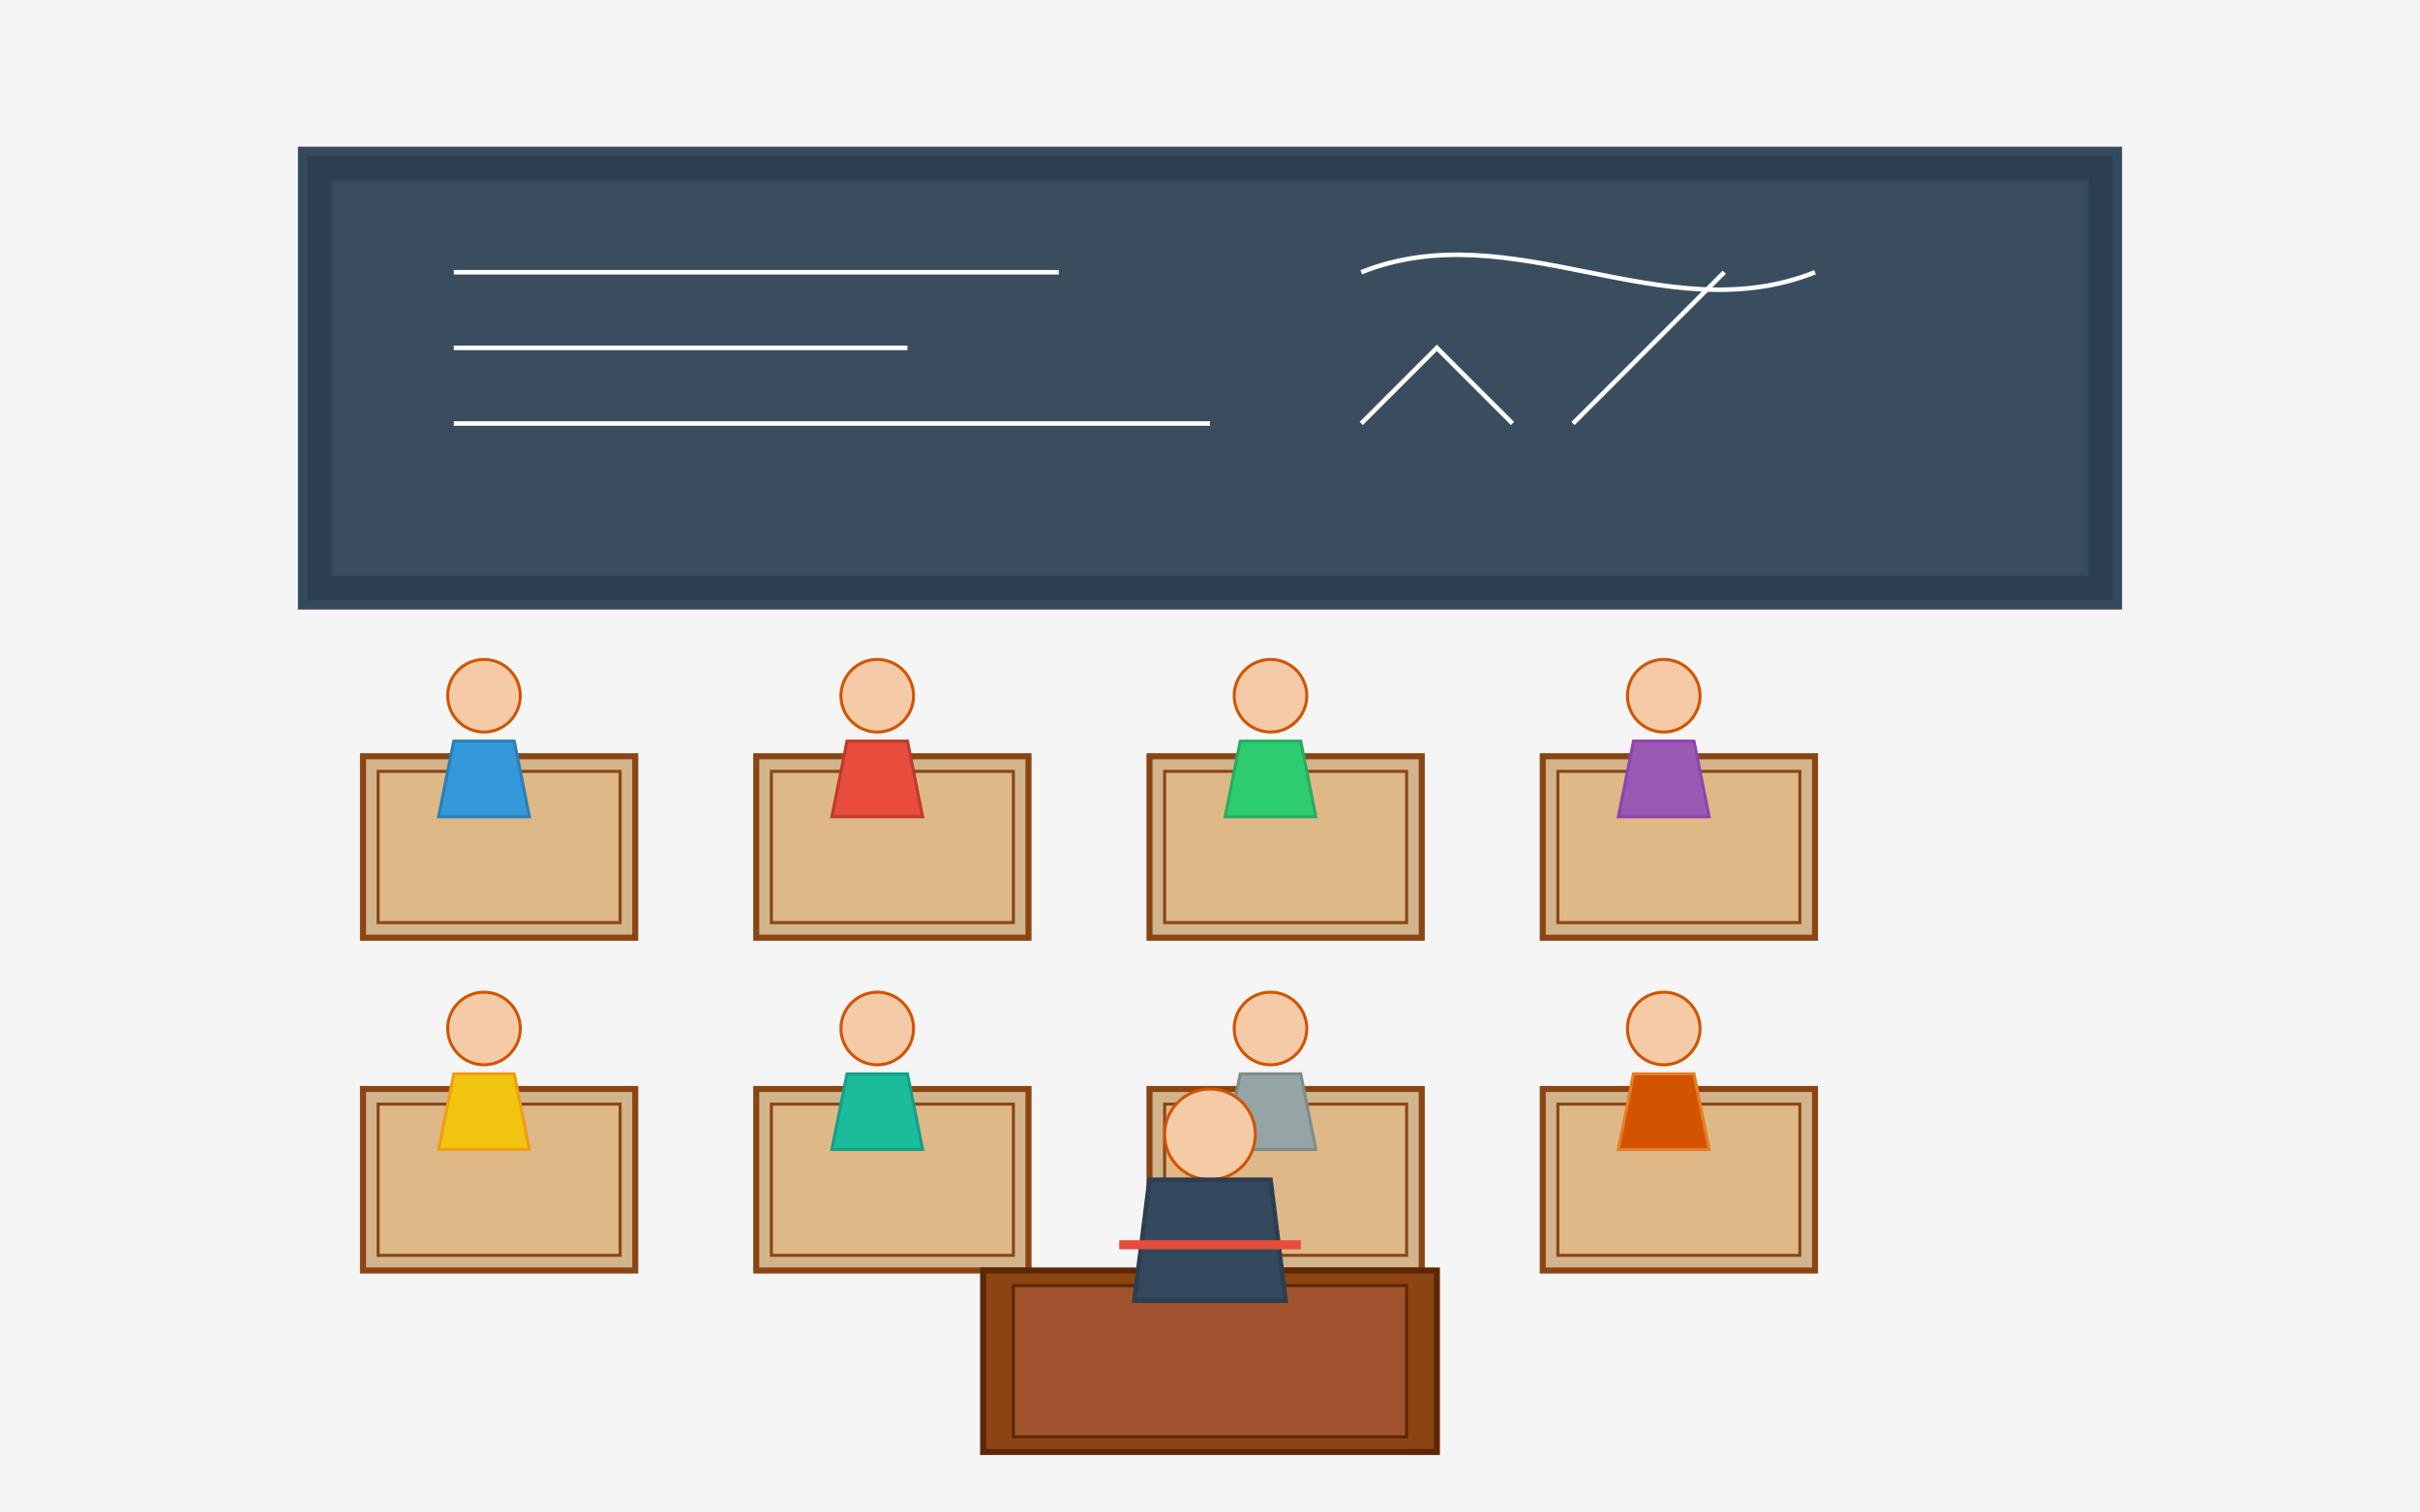 <svg xmlns="http://www.w3.org/2000/svg" viewBox="0 0 800 500" width="800" height="500">
  <!-- Background/Classroom Wall -->
  <rect width="800" height="500" fill="#f5f5f5" />
  
  <!-- Classroom Blackboard -->
  <rect x="100" y="50" width="600" height="150" fill="#2c3e50" stroke="#34495e" stroke-width="3" />
  <rect x="110" y="60" width="580" height="130" fill="#394d5f" stroke="#34495e" stroke-width="1" />
  
  <!-- Writing on Blackboard -->
  <g fill="none" stroke="#ffffff" stroke-width="1.5">
    <path d="M150,90 L350,90" />
    <path d="M150,115 L300,115" />
    <path d="M150,140 L400,140" />
    <path d="M450,90 C500,70 550,110 600,90" />
    <path d="M450,140 L475,115 L500,140" />
    <path d="M520,140 L570,90" />
  </g>
  
  <!-- Classroom Desks (Row 1) -->
  <g transform="translate(0, 20)">
    <g transform="translate(120, 230)">
      <rect x="0" y="0" width="90" height="60" fill="#d2b48c" stroke="#8b4513" stroke-width="2" />
      <rect x="5" y="5" width="80" height="50" fill="#deb887" stroke="#8b4513" stroke-width="1" />
    </g>
    <g transform="translate(250, 230)">
      <rect x="0" y="0" width="90" height="60" fill="#d2b48c" stroke="#8b4513" stroke-width="2" />
      <rect x="5" y="5" width="80" height="50" fill="#deb887" stroke="#8b4513" stroke-width="1" />
    </g>
    <g transform="translate(380, 230)">
      <rect x="0" y="0" width="90" height="60" fill="#d2b48c" stroke="#8b4513" stroke-width="2" />
      <rect x="5" y="5" width="80" height="50" fill="#deb887" stroke="#8b4513" stroke-width="1" />
    </g>
    <g transform="translate(510, 230)">
      <rect x="0" y="0" width="90" height="60" fill="#d2b48c" stroke="#8b4513" stroke-width="2" />
      <rect x="5" y="5" width="80" height="50" fill="#deb887" stroke="#8b4513" stroke-width="1" />
    </g>
  </g>
  
  <!-- Classroom Desks (Row 2) -->
  <g transform="translate(0, 130)">
    <g transform="translate(120, 230)">
      <rect x="0" y="0" width="90" height="60" fill="#d2b48c" stroke="#8b4513" stroke-width="2" />
      <rect x="5" y="5" width="80" height="50" fill="#deb887" stroke="#8b4513" stroke-width="1" />
    </g>
    <g transform="translate(250, 230)">
      <rect x="0" y="0" width="90" height="60" fill="#d2b48c" stroke="#8b4513" stroke-width="2" />
      <rect x="5" y="5" width="80" height="50" fill="#deb887" stroke="#8b4513" stroke-width="1" />
    </g>
    <g transform="translate(380, 230)">
      <rect x="0" y="0" width="90" height="60" fill="#d2b48c" stroke="#8b4513" stroke-width="2" />
      <rect x="5" y="5" width="80" height="50" fill="#deb887" stroke="#8b4513" stroke-width="1" />
    </g>
    <g transform="translate(510, 230)">
      <rect x="0" y="0" width="90" height="60" fill="#d2b48c" stroke="#8b4513" stroke-width="2" />
      <rect x="5" y="5" width="80" height="50" fill="#deb887" stroke="#8b4513" stroke-width="1" />
    </g>
  </g>
  
  <!-- Students (simplified) -->
  <g transform="translate(0, 20)">
    <!-- Student 1 -->
    <g transform="translate(145, 210)">
      <circle cx="15" cy="0" r="12" fill="#f5cba7" stroke="#d35400" stroke-width="1" />
      <path d="M5,15 L25,15 L30,40 L0,40 Z" fill="#3498db" stroke="#2980b9" stroke-width="1" />
    </g>
    <!-- Student 2 -->
    <g transform="translate(275, 210)">
      <circle cx="15" cy="0" r="12" fill="#f5cba7" stroke="#d35400" stroke-width="1" />
      <path d="M5,15 L25,15 L30,40 L0,40 Z" fill="#e74c3c" stroke="#c0392b" stroke-width="1" />
    </g>
    <!-- Student 3 -->
    <g transform="translate(405, 210)">
      <circle cx="15" cy="0" r="12" fill="#f5cba7" stroke="#d35400" stroke-width="1" />
      <path d="M5,15 L25,15 L30,40 L0,40 Z" fill="#2ecc71" stroke="#27ae60" stroke-width="1" />
    </g>
    <!-- Student 4 -->
    <g transform="translate(535, 210)">
      <circle cx="15" cy="0" r="12" fill="#f5cba7" stroke="#d35400" stroke-width="1" />
      <path d="M5,15 L25,15 L30,40 L0,40 Z" fill="#9b59b6" stroke="#8e44ad" stroke-width="1" />
    </g>
  </g>
  
  <!-- Students Row 2 -->
  <g transform="translate(0, 130)">
    <!-- Student 5 -->
    <g transform="translate(145, 210)">
      <circle cx="15" cy="0" r="12" fill="#f5cba7" stroke="#d35400" stroke-width="1" />
      <path d="M5,15 L25,15 L30,40 L0,40 Z" fill="#f1c40f" stroke="#f39c12" stroke-width="1" />
    </g>
    <!-- Student 6 -->
    <g transform="translate(275, 210)">
      <circle cx="15" cy="0" r="12" fill="#f5cba7" stroke="#d35400" stroke-width="1" />
      <path d="M5,15 L25,15 L30,40 L0,40 Z" fill="#1abc9c" stroke="#16a085" stroke-width="1" />
    </g>
    <!-- Student 7 -->
    <g transform="translate(405, 210)">
      <circle cx="15" cy="0" r="12" fill="#f5cba7" stroke="#d35400" stroke-width="1" />
      <path d="M5,15 L25,15 L30,40 L0,40 Z" fill="#95a5a6" stroke="#7f8c8d" stroke-width="1" />
    </g>
    <!-- Student 8 -->
    <g transform="translate(535, 210)">
      <circle cx="15" cy="0" r="12" fill="#f5cba7" stroke="#d35400" stroke-width="1" />
      <path d="M5,15 L25,15 L30,40 L0,40 Z" fill="#d35400" stroke="#e67e22" stroke-width="1" />
    </g>
  </g>
  
  <!-- Teacher's Desk -->
  <g transform="translate(400, 450)">
    <rect x="-75" y="-30" width="150" height="60" fill="#8b4513" stroke="#5e2605" stroke-width="2" />
    <rect x="-65" y="-25" width="130" height="50" fill="#a0522d" stroke="#5e2605" stroke-width="1" />
    
    <!-- Teacher -->
    <g transform="translate(0, -60)">
      <circle cx="0" cy="-15" r="15" fill="#f5cba7" stroke="#d35400" stroke-width="1" />
      <path d="M-20,0 L20,0 L25,40 L-25,40 Z" fill="#34495e" stroke="#2c3e50" stroke-width="1.5" />
      <rect x="-30" y="20" width="60" height="3" fill="#e74c3c" />
    </g>
  </g>
</svg>